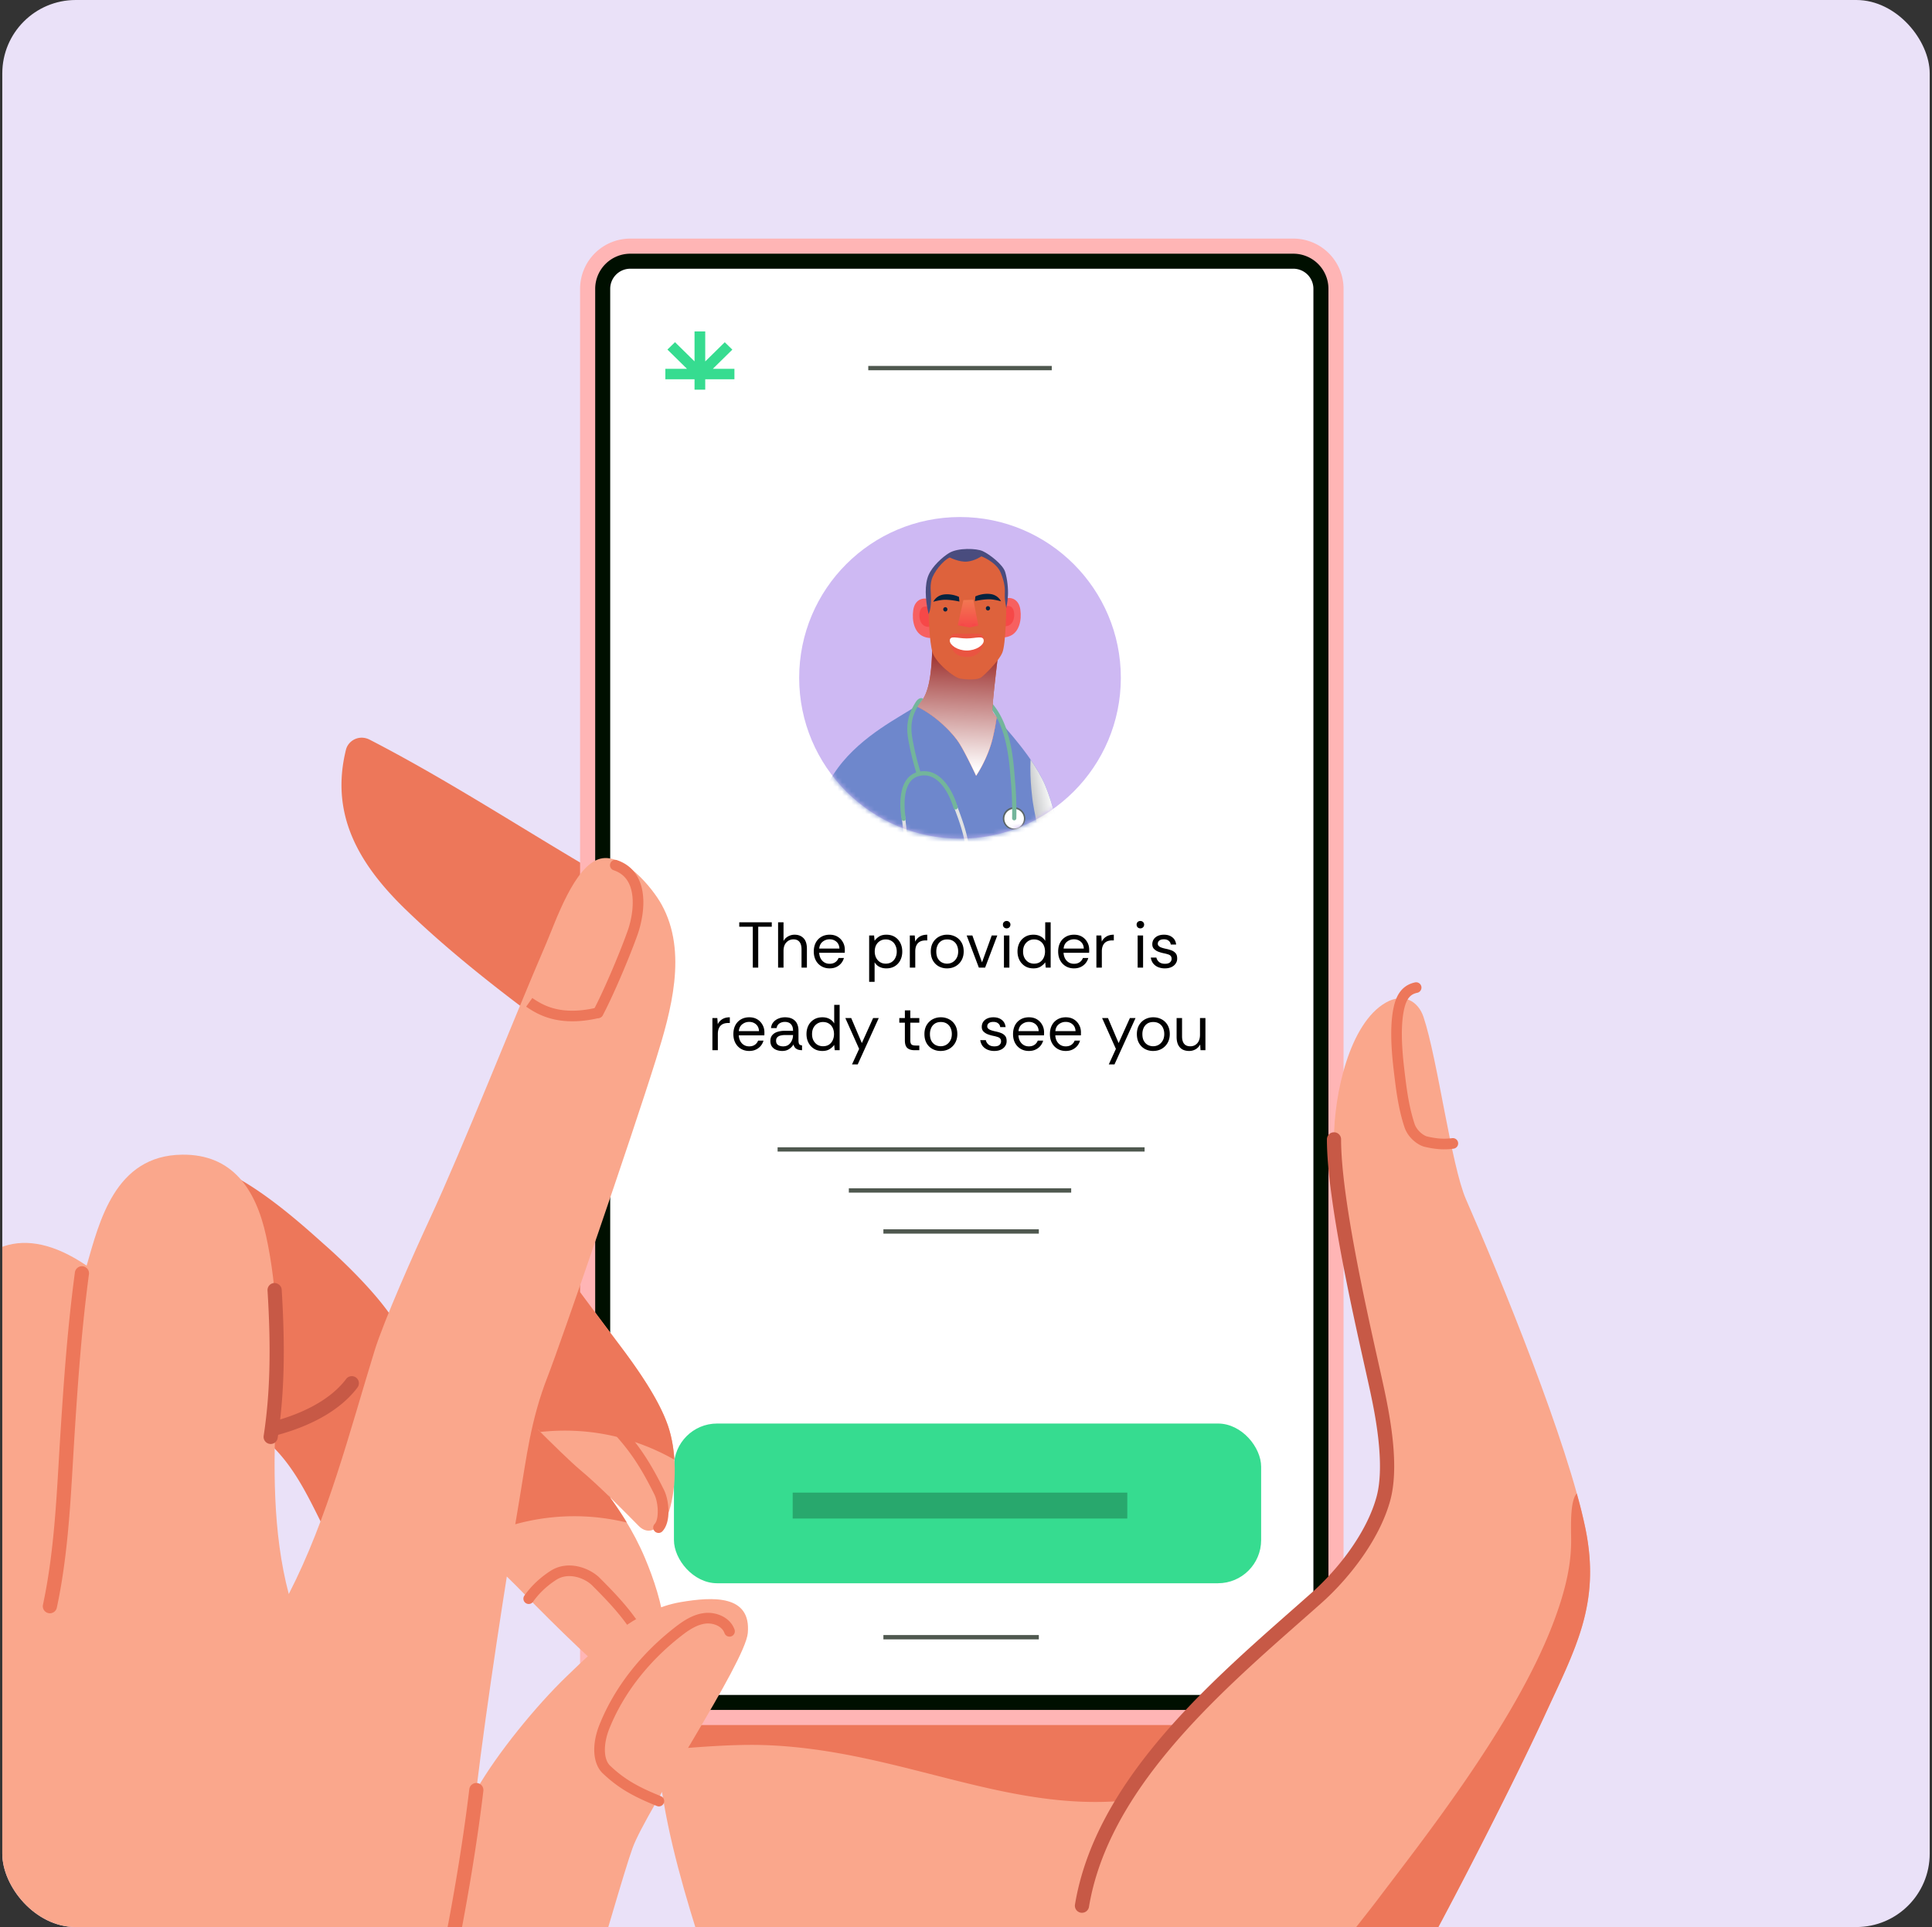 <svg width="421" height="420" fill="none" xmlns="http://www.w3.org/2000/svg"><rect width="100%" height="100%" fill="#333333" stroke="none"/><g clip-path="url(#a)"><rect x=".5" width="420" height="420" rx="16" fill="#EAE1F8"/><path d="M290.801 521.758H171.246c-1.197-14.707-4.564-52.412-12.055-77.452-7.247-24.213-17.85-49.759-16.032-75.865 1.618-23.237 63.27-22.121 78.329-21.951 14.024.158 30.762 1.672 45.597 7.139 17.538 6.46 39.222 33.917 42.172 56.892 2.139 16.641-3.51 23.85-11.842 39.963-7.641 14.777-8.078 50.169-6.614 71.274Z" fill="#FAA78C"/><path d="M142.944 381.536c6.625-.556 15.939-1.421 23.29-1.204 30.535.911 54.86 16.093 83.264 11.568 3.042-.479 5.606-2.193 7.027-4.942 4.587-8.897 10.456-17.515 20.418-27.863-3.336-2.425-6.657-4.294-9.854-5.467-14.842-5.468-31.584-6.982-45.608-7.136-15.059-.17-76.7-1.297-78.321 21.947a117.207 117.207 0 0 0-.216 13.097ZM88.36 198.192c12.681 12.298 28.636 23.959 41.999 33.392 1.271.896 4.051.525 4.051-2.34 0-3.197.139-27.643.139-34.5 0-.9-.858-2.498-1.815-3.05-17.001-9.792-34.342-21.287-52.165-30.473-2.294-1.182-4.684.174-5.182 2.185-3.487 14.098 2.757 24.882 12.974 34.79v-.004Z" fill="#ED775A"/><path d="M281.827 374.329H137.352a9.3 9.3 0 0 1-9.3-9.3V62.947a9.3 9.3 0 0 1 9.3-9.3h144.475a9.3 9.3 0 0 1 9.3 9.3v302.082a9.3 9.3 0 0 1-9.3 9.3Z" fill="#000F00" stroke="#FFB5B5" stroke-width="3.293"/><path d="M137.35 369.41h144.474a4.378 4.378 0 0 0 4.379-4.378V62.946a4.378 4.378 0 0 0-4.379-4.379H137.35a4.378 4.378 0 0 0-4.379 4.379v302.086a4.378 4.378 0 0 0 4.379 4.378Z" fill="#fff"/><rect x="146.859" y="310.258" width="127.953" height="34.811" rx="9.408" fill="#36DC90"/><path d="M263.06 464.381c14.414 2.576 27.288-5.61 38.392-23.167 8.445-13.352 27.469-50.601 35.029-67.058 6.773-14.745 12.379-24.487 9.009-40.979-3.804-18.611-18.318-54.192-26.033-71.772-3.224-7.348-6.178-30.569-9.267-39.77-1.166-3.479-4.409-5.29-8.205-3.12-7.946 4.537-11.294 20.024-11.294 29.805 0 14.769 7.452 45.415 9.495 55.049 1.452 6.857 3.089 16.603 1.266 23.264-2.181 7.973-8.425 16.17-14.526 21.592-19.626 17.441-46.523 39.264-51.153 67.119-3.127 18.827 10.078 45.964 27.287 49.037Z" fill="#FAA78C"/><path d="M314.705 250.495c.668 0 1.329-.047 2.004-.136a1.157 1.157 0 1 0-.305-2.293c-1.733.224-3.363.112-5.444-.379-.703-.166-2.216-1.231-2.718-2.757-1.278-3.884-1.746-7.784-2.236-11.911-.68-5.696-.699-9.877-.077-12.866.575-2.757 1.591-3.506 2.946-3.784a1.158 1.158 0 0 0-.467-2.266c-3.356.691-4.313 3.517-4.746 5.579-.675 3.236-.664 7.661.035 13.526.514 4.328.992 8.34 2.344 12.445.799 2.432 3.046 3.973 4.386 4.289 1.579.375 2.942.556 4.275.556l.003-.003ZM345.487 333.182a110.463 110.463 0 0 0-1.899-7.692c-1.398 1.552-1.274 6.495-1.224 9.707.081 4.973-.861 10.665-4.074 18.986-8.41 21.785-28.279 46.844-37.759 59.393-10.054 13.309-25.584 29.716-26.835 50.196-1.189 19.29 4.44 37.357 4.819 57.972h12.278c-1.467-21.098-1.019-56.482 6.626-71.263 3.661-7.104 6.811-12.479 9.005-17.684 9.467-16.727 23.738-44.914 30.055-58.644 6.765-14.75 12.372-24.496 9.005-40.975l.003.004Z" fill="#ED775A"/><path d="M235.777 416.889c.741 0 1.397-.537 1.521-1.29 4.201-25.279 27.515-45.821 46.249-62.328 1.499-1.32 2.974-2.618 4.406-3.892 5.672-5.039 12.588-13.553 14.989-22.337 1.939-7.085.217-17.086-1.247-23.99-.316-1.498-.764-3.498-1.293-5.869-2.854-12.773-8.167-36.55-8.167-48.859a1.544 1.544 0 1 0-3.089 0c0 12.653 5.36 36.642 8.24 49.531.525 2.359.973 4.348 1.286 5.838.803 3.8 3.255 15.356 1.289 22.538-2.224 8.132-8.722 16.101-14.062 20.843-1.433 1.27-2.9 2.568-4.398 3.884-19.101 16.828-42.871 37.771-47.253 64.139a1.542 1.542 0 0 0 1.525 1.795l.004-.003Z" fill="#C75946"/><path d="M100.602 333.063c3.213 4.425 8.97 9.564 12.785 13.471 8.437 8.642 16.464 16.496 25.77 24.179.838.692 2.212.518 2.656-.189 5.935-9.437 2.606-21.762-1.282-30.978-4.911-11.653-13.668-21.179-22.46-29.844-1.402-1.382-5.858-5.459-7.545-7.012-1.568-1.444-2.232-.575-3.468 1.139-2.594 3.588-6.552 10.121-8.155 14.024-.312.765-.69 1.842-.806 2.352-.95 4.201-.298 8.993 2.505 12.854v.004Z" fill="#FAA78C"/><path d="M100.61 333.06c.664.927 1.452 1.869 2.301 2.842a48.166 48.166 0 0 1 33.67-4.062c-4.989-8.278-11.738-15.46-18.503-22.132-1.406-1.39-5.869-5.468-7.553-7.012-1.56-1.452-2.224-.572-3.459 1.143-2.595 3.583-6.564 10.116-8.17 14.024-.31.756-.68 1.838-.804 2.347-.942 4.201-.293 8.989 2.518 12.85Z" fill="#ED775A"/><path d="M98.143 287.473c.498 5.479 5.981 10.56 9.49 14.313 2.414 2.583 14.785 15.233 18.762 18.553 4.46 3.719 10.29 9.727 12.777 12.233 2.973 2.992 6.027-1.255 6.653-3.282 1.687-5.452 1.625-13.125-.29-18.631-2.004-5.765-6.722-12.487-10.726-17.773-1.973-2.61-8.41-11.232-8.41-11.259v-33.825c-2.309 1.715-10.588 9.681-14.727 14.526-3.915 4.584-8.792 11.325-10.695 14.102-2.553 3.726-3.159 7.517-2.834 11.046v-.003Z" fill="#FAA78C"/><path d="M98.143 287.48c.494 5.468 5.977 10.549 9.483 14.302 1.344 1.437 5.776 5.993 10.116 10.317 10.178-1.127 20.31.989 29.206 6.039-.169-2.656-.648-5.235-1.42-7.475-1.993-5.761-6.719-12.495-10.719-17.777-1.977-2.61-8.402-11.228-8.402-11.259v-33.825c-2.317 1.715-10.595 9.684-14.735 14.519-3.907 4.587-8.788 11.321-10.687 14.101-2.564 3.722-3.167 7.521-2.842 11.058ZM142.715 371.315c.309 0 .614-.124.842-.363 1.935-2.046 1.487-6.726.328-9.051-4.054-8.135-6.985-11.792-13.209-18.001-2.135-2.127-6.869-4.008-10.719-1.521-2.305 1.491-4.166 3.251-5.687 5.383a1.156 1.156 0 1 0 1.884 1.343c1.348-1.888 3.004-3.452 5.058-4.78 2.734-1.768 6.286-.32 7.823 1.216 6.128 6.113 8.831 9.484 12.769 17.391.873 1.757 1.054 5.379.058 6.429a1.159 1.159 0 0 0 .842 1.954h.011Z" fill="#ED775A"/><path d="M143.505 334.11c.308 0 .613-.124.841-.363 1.935-2.047 1.487-6.727.328-9.051-4.05-8.139-6.984-11.792-13.209-18.001-2.131-2.128-6.869-4.004-10.718-1.517-2.306 1.486-4.167 3.247-5.688 5.378a1.156 1.156 0 1 0 1.884 1.344c1.348-1.888 3.004-3.452 5.058-4.78 2.738-1.765 6.286-.321 7.827 1.212 6.128 6.112 8.835 9.483 12.769 17.391.873 1.757 1.054 5.379.058 6.429a1.159 1.159 0 0 0 .842 1.954l.008.004ZM40.542 294.699c1.98 3.95 13.43 15.92 16.958 18.843 7.028 5.811 10.298 14.228 14.345 21.978 2.911 5.572 8.641-7.244 10.9-13.7 2.873-8.213 7.502-21.418 5.008-30.117-1.745-6.086-12.26-16.225-16.866-20.275-6.348-5.584-36.52-34.168-38.508-5.553-.85 9.418 3.985 20.507 8.159 28.828l.004-.004Z" fill="#ED775A"/><path d="M-141.5 611.14h123.265c11.46-14.796 26.797-34.612 30.04-37.083 15.09-11.46 33.531-23.955 49.671-33.978 23.06-14.318 36.713-31.029 47.771-52.343 10.626-20.464 24.758-74.336 28.604-84.993 2.996-8.278 24.511-40.357 25.098-46.798.772-8.417-7.63-7.954-14.626-6.765-9.916 1.699-18.025 9.607-24.805 16.14-6.61 6.348-15.167 16.804-19.723 24.789 2.301-19.028 6.348-45.361 9.437-63.586 1.483-8.727 2.378-16.959 6.101-26.488 2.795-7.136 18.271-52.034 23.569-69.008 3.32-10.611 6.981-23.522 1.281-33.855-2.054-3.738-8.34-11.275-13.359-10.024-5.669 1.406-9.808 13.87-11.816 18.503-6.811 15.754-18.147 44.543-25.406 60.127-3.367 7.244-9.962 22.086-11.97 28.573-5.468 17.746-10.194 36.512-18.704 53.068-3.537-13.328-3.382-28.047-2.718-41.917.571-11.769.309-24.557-2.224-36.125-2.255-10.271-7.398-17.824-18.272-17.716-14.718.139-18.07 14.688-20.835 24.187-28.634-19.43-37.299 23.245-39.09 42.69-14.179-7.785-22.365 1.251-25.747 15.058-6.379 26.148-16.202 75.078-19.275 103.249-1.792 16.48-4.88 34.288-7.939 50.598-1.56 8.309-3.568 15.012-9.916 20.726-4.896 4.402-9.575 8.511-13.05 14.272-8.974 14.997-8.202 29.283-21.855 51.585-3.089 5.035-13.561 21.253-23.507 37.114Z" fill="#FAA78C"/><path d="M130.373 221.884c.398-.016.78-.232.981-.61 2.046-3.807 5.745-12.391 7.61-17.665.425-1.201 2.429-7.425.182-12.055-.958-1.977-2.537-3.351-4.695-4.081a1.152 1.152 0 0 0-1.468.726c-.204.606.12 1.262.726 1.467 1.572.533 2.668 1.483 3.356 2.9 1.428 2.946.741 7.375-.282 10.271-1.834 5.189-5.464 13.614-7.464 17.34a1.154 1.154 0 0 0 .471 1.568c.189.1.39.147.587.139h-.004Z" fill="#ED775A"/><path d="M125.444 222.583c1.533-.054 3.248-.274 5.159-.73a1.16 1.16 0 0 0-.533-2.255c-8.108 1.927-11.993-.683-14.078-2.085l-1.336 1.892c1.78 1.197 5.028 3.375 10.788 3.174v.004ZM143.621 393.707a1.159 1.159 0 0 0 .394-2.231c-4.526-1.831-7.789-3.506-11.078-6.657-1.444-1.382-1.506-4.703-.151-8.074 3.054-7.606 8.472-14.591 15.661-20.198 1.595-1.247 3.34-2.432 5.263-2.676 1.626-.208 3.614.51 4.162 2.062a1.158 1.158 0 1 0 2.186-.772c-.969-2.757-4.143-3.919-6.641-3.591-2.479.317-4.537 1.699-6.395 3.147-7.51 5.861-13.178 13.178-16.383 21.163-1.753 4.363-1.479 8.53.699 10.611 3.56 3.409 7.024 5.197 11.812 7.132.154.061.316.088.475.084h-.004ZM91.941 452.772a1.544 1.544 0 0 0 1.425-1.1c4.425-14.819 9.568-41.203 11.966-61.374a1.544 1.544 0 0 0-3.066-.363c-2.382 20.02-7.479 46.18-11.858 60.853a1.545 1.545 0 0 0 1.533 1.988v-.004ZM10.926 351.616a1.543 1.543 0 0 0 1.456-1.22c2.267-10.564 2.904-21.495 3.525-32.067.124-2.089.244-4.178.379-6.267.756-11.75 1.513-22.442 3.096-34.342a1.545 1.545 0 0 0-1.328-1.734 1.557 1.557 0 0 0-1.734 1.329c-1.594 11.993-2.355 22.742-3.116 34.55a1116.88 1116.88 0 0 0-.382 6.282c-.61 10.456-1.243 21.264-3.46 31.6a1.544 1.544 0 0 0 1.564 1.869Z" fill="#ED775A"/><path d="M59.609 312.989c10.664-2.749 15.846-7.294 18.317-10.622a1.546 1.546 0 0 0-2.479-1.846c-2.178 2.927-6.823 6.95-16.58 9.468l.742 3Z" fill="#C75946"/><path d="M59.038 314.715a1.546 1.546 0 0 0 1.471-1.309c1.417-9.248 1.688-19.217.873-32.33-.054-.853-.819-1.452-1.637-1.448a1.551 1.551 0 0 0-1.448 1.637c.8 12.885.54 22.65-.842 31.67a1.547 1.547 0 0 0 1.294 1.761c.096.015.193.019.29.015v.004Z" fill="#C75946"/><circle cx="209.194" cy="147.732" r="35.046" fill="#CEB9F3"/><mask id="b" style="mask-type:alpha" maskUnits="userSpaceOnUse" x="174" y="112" width="71" height="71"><circle cx="209.186" cy="147.731" r="35.046" fill="#F4AA8B"/></mask><g mask="url(#b)"><path d="M234.127 197.601s-1.589.858-4.285 1.347c-2.693.49-4.407.369-4.407.369l-.49 10.895h-39.172l.245-8.57s-5.14-1.101-8.691-2.569c-3.549-1.471-7.468-4.164-7.468-4.164s7.223-20.075 12.732-27.542c5.29-7.171 13.776-11.218 17.046-13.479 4.477 2.133 8.093 6.028 9.396 8.093 1.469 2.324 3.672 7.099 3.672 7.099s2.571-3.672 3.672-8.446c.415-1.793.655-3.204.796-4.27 2.247 2.733 8.036 8.805 10.591 14.799 3.182 7.468 6.365 26.441 6.365 26.441l-.002-.003Z" fill="#6E87CC"/><path d="M218.608 179.02a2.449 2.449 0 1 0 4.73-1.273 2.449 2.449 0 0 0-4.73 1.273Z" fill="#5A6566"/><path d="M218.925 178.938a2.129 2.129 0 1 0 4.111-1.106 2.129 2.129 0 0 0-4.111 1.106Z" fill="#fff"/><path d="M221.009 178.794h-.015a.46.46 0 0 1-.446-.474c0-.037.109-3.687-.256-7.819-.028-.321-.057-.671-.086-1.045-.352-4.404-1.008-12.604-5.957-16.805a.461.461 0 0 1 .595-.702c5.24 4.449 5.915 12.895 6.279 17.432.03.373.058.72.086 1.038.37 4.189.261 7.892.26 7.929a.46.46 0 0 1-.46.446Z" fill="#73B59B"/><path d="M216.252 155.004c.023.217.362.689.917 1.36a45.477 45.477 0 0 1-.796 4.27c-1.101 4.775-3.672 8.446-3.672 8.446s-2.203-4.775-3.672-7.1c-1.304-2.064-4.921-5.959-9.396-8.092.136-.094.261-.184.378-.273 2.938-2.203 3.019-9.059 3.183-13.466l14.281 2.732s-1.348 11.019-1.225 12.12l.002.003Z" fill="#DE623C"/><path style="mix-blend-mode:multiply" d="M216.252 155.001c.023.216.362.688.917 1.359a45.428 45.428 0 0 1-.796 4.271c-1.101 4.775-3.672 8.446-3.672 8.446s-2.203-4.775-3.672-7.1c-1.304-2.065-4.921-5.96-9.396-8.093.136-.093.261-.184.378-.273 2.938-2.202 3.019-9.059 3.183-13.466l14.281 2.733s-1.348 11.018-1.225 12.12l.002.003Z" fill="url(#c)"/><path d="M202.981 130.802c-1.742-.834-3.624-.207-3.976 2.165-.351 2.371.3 4.909 2.162 5.727 1.861.818 2.568-.056 2.568-.056l-.754-7.835v-.001Z" fill="#F76060"/><path d="m203.513 136.366-.344-3.574c-.205-.175-1.057-.831-1.927-.529-.997.349-1.143 2.252-.576 3.331.557 1.06 1.617 1.275 2.847.772Z" fill="#F64848"/><path d="M218.363 130.678c1.742-.834 3.624-.205 3.976 2.166.351 2.37-.3 4.909-2.162 5.726-1.861.818-2.568-.056-2.568-.056l.754-7.834v-.002Z" fill="#F76060"/><path d="m217.836 136.241.344-3.574c.205-.175 1.057-.831 1.927-.528.997.348 1.143 2.251.576 3.331-.557 1.059-1.617 1.275-2.847.771Z" fill="#F64848"/><path d="M202.339 133.823c-.775-3.345-.857-6.488 0-8.487.856-1.999 3.127-3.993 4.488-4.815 1.96-1.183 5.994-1.011 7.305-.408 1.509.693 4.407 2.937 4.897 4.528.49 1.592.693 3.714.611 5.182-.081 1.47-.366 2.693-.366 2.693l-16.934 1.306-.001.001Z" fill="#494C7E"/><path d="M206.954 121.5s2.081 1.062 3.796.898c1.714-.163 3.1-1.143 3.1-1.143s3.224 1.184 4.203 3.551c.979 2.366.938 3.672.898 4.855-.04 1.183.326 2.856.326 2.856s-.081 7.835-.856 9.712c-.775 1.878-3.796 4.774-4.571 5.387-.774.612-3.182.53-4.61.285-1.428-.245-5.345-3.469-6.04-5.713-.693-2.245-.856-8.365-.856-8.365s.49-.816.53-2.774c.04-1.959-.285-3.06.121-4.652.409-1.591 2.408-4.202 3.959-4.897Z" fill="#DE623C"/><g style="mix-blend-mode:darken"><path d="m209.931 130.793-1.22 5.467 2.532.494 1.946-.418-1.086-5.618-2.172.075Z" fill="url(#d)"/><path d="M211.746 136.481c-.061-.239.12-.475.405-.526.285-.052.566.101.627.34l-1.032.186ZM210.258 136.481c.061-.239-.12-.475-.405-.526-.285-.052-.566.101-.626.34l1.031.186Z" fill="#F64848" style="mix-blend-mode:multiply"/></g><path d="m212.54 129.988-.102 1.02s2.29-.534 3.795-.347c.98.121 1.897.387 1.897.387s-.612-1.388-2.366-1.591c-1.755-.203-3.224.53-3.224.53v.001ZM208.965 130.089l.102 1.02s-2.29-.534-3.795-.347c-.98.121-1.897.387-1.897.387s.612-1.388 2.366-1.591c1.755-.204 3.224.53 3.224.53v.001ZM205.996 133.281a.465.465 0 0 0 .457-.473.465.465 0 0 0-.457-.474.466.466 0 0 0-.457.474c0 .261.205.473.457.473ZM215.285 133.057a.465.465 0 0 0 .457-.474.465.465 0 0 0-.457-.474.466.466 0 0 0-.457.474c0 .262.205.474.457.474Z" fill="#06233F"/><path opacity=".51" d="M214.36 139.466c-.024 1.248-.595 3.702-3.655 3.723-3.163.02-3.687-2.508-3.734-3.723-.07-1.762 1.653-1.317 3.694-1.317s3.731-.447 3.696 1.317h-.001Z" fill="#F64848"/><path d="M214.36 139.692c-.024.929-1.655 2.088-3.695 2.088-2.039 0-3.647-1.183-3.694-2.088-.07-1.312 1.63-.545 3.671-.545s3.754-.769 3.719.545h-.001Z" fill="#fff"/><path style="mix-blend-mode:multiply" d="M229.836 198.949c2.694-.49 4.285-1.348 4.285-1.348s-3.182-18.973-6.365-26.441c-.81-1.9-1.946-3.807-3.19-5.615-.222 4.607.496 9.286.496 9.286.856 5.386 1.836 7.712 1.959 11.14.122 3.427-1.591 13.344-1.591 13.344s1.713.122 4.407-.368l-.001.002Z" fill="url(#e)"/><path d="M206.238 189.926a4.065 4.065 0 0 1-.135.018.368.368 0 0 1-.079-.732c.018-.001 1.885-.215 3.429-1.218 2.436-1.584-.468-9.153-1.422-11.641-.1-.258-.183-.478-.246-.648a.368.368 0 0 1 .69-.254c.062.168.145.384.243.64 1.896 4.941 3.738 10.829 1.136 12.52-1.464.952-3.132 1.248-3.616 1.317v-.002ZM202.571 190.737c-1.575.224-3.566.098-4.406-2.36-.81-2.374-1.171-5.709-1.459-8.388a85.764 85.764 0 0 0-.242-2.101.367.367 0 0 1 .313-.412h.003a.369.369 0 0 1 .415.316c.08.599.16 1.337.243 2.118.27 2.504.64 5.933 1.423 8.229.79 2.31 2.675 2.103 4.704 1.66.135-.03.265-.058.383-.082a.368.368 0 1 1 .146.721c-.116.024-.241.051-.373.081-.332.072-.727.158-1.152.219l.002-.001Z" fill="#E0E2E2"/><path d="M200.275 169.072a.462.462 0 0 1-.503-.317c-.009-.029-.93-2.94-1.526-5.894l-.037-.184c-.591-2.918-1.142-5.693 1.297-9.601.745-1.193 1.452-.926 1.662-.785-.213.291-.693.923-.834 1.134-2.35 3.51-1.802 6.21-1.223 9.069l.037.184c.586 2.905 1.492 5.77 1.501 5.798a.46.46 0 0 1-.374.596Z" fill="#73B59B"/><path d="M196.986 178.902a.46.46 0 0 1-.517-.37c-.016-.089-.412-2.194-.222-4.499.262-3.178 1.529-5.166 3.665-5.752 4.401-1.207 7.408 3.107 8.757 7.546a.46.46 0 1 1-.881.268c-.691-2.271-1.727-4.203-2.92-5.441-1.406-1.457-2.991-1.957-4.714-1.485-4.261 1.168-2.797 9.109-2.782 9.189a.46.46 0 0 1-.365.539c-.008 0-.015.003-.023.003l.002.002Z" fill="#73B59B"/></g><path d="M169.445 250.518h79.971M184.969 259.455h48.452M192.5 268.393h33.87M192.5 356.831h33.87M189.203 80.228h39.985" stroke="#4F584F" stroke-width=".941"/><path d="M151.345 84.924v-2.262h-6.361v-2.276h4.721l-4.268-4.198 1.653-1.61 4.255 4.183v-6.53h2.332v6.544l4.255-4.184 1.653 1.612-4.254 4.183h4.707v2.276h-6.361v2.262h-2.332Z" fill="#36DC90"/><path d="M164.041 210.888v-8.905h-2.95v-.974h7.085v.974h-2.95v8.905h-1.185Zm5.512 0v-9.879h1.185v4.079a2.443 2.443 0 0 1 1.002-1.002 2.816 2.816 0 0 1 1.411-.367c.809 0 1.459.254 1.948.762.489.499.734 1.27.734 2.314v4.093h-1.172v-3.966c0-.724-.15-1.27-.451-1.637-.292-.367-.729-.55-1.313-.55-.611 0-1.124.221-1.538.663-.414.433-.621 1.054-.621 1.863v3.627h-1.185Zm11.223.169c-.649 0-1.237-.15-1.764-.451a3.256 3.256 0 0 1-1.228-1.27c-.301-.556-.452-1.205-.452-1.948 0-.734.141-1.374.424-1.919a3.134 3.134 0 0 1 1.213-1.284c.527-.311 1.139-.466 1.835-.466.659 0 1.232.146 1.722.437.489.292.87.687 1.143 1.186.282.489.423 1.039.423 1.651v.31c0 .076-.005.193-.014.353h-5.574c.028.461.136.875.324 1.242.198.358.461.64.791.847.338.207.724.31 1.157.31.489 0 .898-.113 1.228-.338.329-.226.569-.532.719-.918h1.172a3.022 3.022 0 0 1-1.666 1.962c-.414.198-.898.296-1.453.296Zm-2.258-4.318h4.403c-.028-.63-.245-1.124-.649-1.482-.405-.357-.904-.536-1.496-.536-.565 0-1.068.174-1.51.522-.433.339-.682.837-.748 1.496Zm10.88 7.254v-10.105h1.073l.113 1.157c.225-.338.545-.644.959-.917.424-.273.96-.409 1.609-.409.706 0 1.317.16 1.835.48.517.32.917.757 1.199 1.312.283.555.424 1.186.424 1.891 0 .696-.141 1.322-.424 1.877a3.208 3.208 0 0 1-1.213 1.313c-.518.31-1.129.465-1.835.465-.574 0-1.087-.117-1.538-.353a2.449 2.449 0 0 1-1.016-.987v4.276h-1.186Zm3.613-3.966c.48 0 .898-.108 1.256-.325a2.28 2.28 0 0 0 .833-.931 2.99 2.99 0 0 0 .31-1.383c0-.499-.099-.945-.296-1.341a2.173 2.173 0 0 0-.819-.945c-.357-.235-.785-.353-1.284-.353-.47 0-.889.113-1.256.339-.358.216-.64.522-.847.917-.197.395-.296.856-.296 1.383 0 .489.099.936.296 1.341.198.395.475.71.833.945.357.235.781.353 1.27.353Zm5.249.861v-7h1.072l.099 1.341c.217-.461.546-.828.988-1.101.442-.273.988-.409 1.637-.409v1.242h-.325c-.771 0-1.345.207-1.721.621-.377.414-.565 1.006-.565 1.778v3.528h-1.185Zm8.096.169a3.736 3.736 0 0 1-1.764-.423 3.295 3.295 0 0 1-1.284-1.256c-.32-.555-.48-1.223-.48-2.004 0-.743.156-1.388.466-1.933.32-.546.748-.97 1.284-1.271a3.737 3.737 0 0 1 1.835-.451 3.76 3.76 0 0 1 1.778.423c.546.282.983.696 1.313 1.242.329.546.493 1.209.493 1.99 0 .715-.155 1.35-.465 1.905a3.414 3.414 0 0 1-1.299 1.313c-.545.31-1.171.465-1.877.465Zm0-1.03c.461 0 .875-.108 1.242-.325.367-.225.659-.536.875-.931.217-.395.325-.861.325-1.397 0-.508-.094-.96-.282-1.355a2.187 2.187 0 0 0-.819-.931c-.357-.226-.79-.339-1.298-.339-.518 0-.955.118-1.313.353a2.22 2.22 0 0 0-.79.945 3.185 3.185 0 0 0-.268 1.327c0 .621.113 1.129.339 1.524.225.386.517.673.875.861.357.179.729.268 1.114.268Zm6.946.861-2.654-7h1.242l2.103 5.857 2.117-5.857h1.214l-2.654 7h-1.368Zm6.061-8.552a.83.83 0 0 1-.593-.226.83.83 0 0 1-.226-.593c0-.226.075-.414.226-.564a.83.83 0 0 1 .593-.226c.225 0 .418.075.578.226.16.15.24.338.24.564 0 .236-.08.433-.24.593a.812.812 0 0 1-.578.226Zm-.593 8.552v-7h1.185v7h-1.185Zm6.425.169c-.715 0-1.332-.164-1.849-.494a3.332 3.332 0 0 1-1.2-1.326c-.282-.555-.423-1.176-.423-1.863 0-.677.136-1.294.409-1.849a3.236 3.236 0 0 1 1.2-1.312c.517-.33 1.143-.494 1.877-.494.574 0 1.082.117 1.524.353.442.235.786.564 1.03.988v-4.051h1.186v9.879h-1.073l-.113-1.157c-.226.338-.55.644-.974.917-.423.273-.955.409-1.594.409Zm.127-1.03c.517 0 .955-.118 1.312-.353.358-.244.626-.564.805-.959.188-.405.282-.847.282-1.327 0-.508-.094-.96-.282-1.355a2.193 2.193 0 0 0-.819-.931c-.357-.235-.79-.353-1.298-.353-.452 0-.856.108-1.214.325a2.39 2.39 0 0 0-.861.917c-.207.386-.31.851-.31 1.397s.108 1.016.324 1.411a2.4 2.4 0 0 0 .861.918 2.4 2.4 0 0 0 1.2.31Zm8.706 1.03c-.649 0-1.237-.15-1.764-.451a3.263 3.263 0 0 1-1.228-1.27c-.301-.556-.451-1.205-.451-1.948 0-.734.141-1.374.423-1.919a3.136 3.136 0 0 1 1.214-1.284c.527-.311 1.138-.466 1.834-.466.659 0 1.233.146 1.722.437.489.292.87.687 1.143 1.186.282.489.423 1.039.423 1.651v.31c0 .076-.004.193-.014.353h-5.574c.028.461.136.875.325 1.242.197.358.461.64.79.847.339.207.724.31 1.157.31.489 0 .899-.113 1.228-.338.329-.226.569-.532.72-.918h1.171a3.027 3.027 0 0 1-1.665 1.962c-.414.198-.899.296-1.454.296Zm-2.258-4.318h4.403c-.028-.63-.244-1.124-.649-1.482-.405-.357-.903-.536-1.496-.536-.564 0-1.068.174-1.51.522-.433.339-.682.837-.748 1.496Zm7.146 4.149v-7h1.072l.099 1.341c.216-.461.546-.828.988-1.101.442-.273.988-.409 1.637-.409v1.242h-.325c-.771 0-1.345.207-1.721.621-.377.414-.565 1.006-.565 1.778v3.528h-1.185Zm9.581-8.552a.831.831 0 0 1-.593-.226.833.833 0 0 1-.225-.593c0-.226.075-.414.225-.564a.831.831 0 0 1 .593-.226c.226 0 .419.075.579.226.16.15.24.338.24.564 0 .236-.08.433-.24.593a.813.813 0 0 1-.579.226Zm-.593 8.552v-7h1.186v7h-1.186Zm5.931.169a3.79 3.79 0 0 1-1.496-.282 2.773 2.773 0 0 1-1.072-.818 2.698 2.698 0 0 1-.494-1.256h1.213c.076.366.269.686.579.959.32.264.748.395 1.284.395.499 0 .866-.103 1.101-.31.235-.217.353-.471.353-.762 0-.282-.071-.499-.212-.649-.132-.151-.329-.264-.593-.339a7.921 7.921 0 0 0-.945-.24 8.212 8.212 0 0 1-1.157-.339 2.617 2.617 0 0 1-.932-.607c-.244-.254-.367-.588-.367-1.002 0-.413.104-.776.311-1.086.207-.311.498-.555.875-.734.386-.179.837-.268 1.355-.268.743 0 1.35.188 1.82.564.48.367.757.894.833 1.581h-1.172c-.047-.358-.202-.635-.465-.833-.254-.207-.598-.31-1.031-.31-.423 0-.752.089-.987.268a.857.857 0 0 0-.339.706c0 .188.066.348.197.479a1.6 1.6 0 0 0 .565.339c.254.094.55.179.889.254.47.094.899.212 1.284.353a2.2 2.2 0 0 1 .932.621c.235.263.353.644.353 1.143a1.85 1.85 0 0 1-.325 1.115 2.182 2.182 0 0 1-.931.776c-.396.188-.871.282-1.426.282Zm-98.595 17.831v-7h1.073l.099 1.341c.216-.461.545-.828.988-1.101.442-.273.987-.409 1.637-.409v1.242h-.325c-.771 0-1.345.207-1.722.621-.376.414-.564 1.006-.564 1.778v3.528h-1.186Zm8.012.169c-.649 0-1.237-.15-1.764-.451a3.26 3.26 0 0 1-1.227-1.27c-.302-.556-.452-1.205-.452-1.948 0-.734.141-1.374.423-1.919a3.142 3.142 0 0 1 1.214-1.284c.527-.311 1.138-.466 1.835-.466.658 0 1.232.146 1.721.437.49.292.871.687 1.143 1.186.283.489.424 1.039.424 1.651v.31c0 .076-.005.193-.014.353h-5.575c.029.461.137.875.325 1.242.197.358.461.64.79.847.339.207.725.31 1.157.31.49 0 .899-.113 1.228-.338.329-.226.569-.532.72-.918h1.171a3.027 3.027 0 0 1-1.665 1.962c-.414.198-.899.296-1.454.296Zm-2.258-4.318h4.403c-.028-.63-.244-1.124-.649-1.482-.404-.357-.903-.536-1.496-.536-.564 0-1.067.174-1.51.522-.432.339-.682.837-.748 1.496Zm9.475 4.318c-.48 0-.918-.08-1.313-.24a2.137 2.137 0 0 1-.945-.719c-.226-.33-.339-.729-.339-1.2 0-.546.141-.978.423-1.298.283-.33.654-.565 1.115-.706.471-.15.974-.226 1.51-.226h1.891c0-.489-.084-.875-.254-1.157a1.41 1.41 0 0 0-.635-.607 2.055 2.055 0 0 0-.875-.183c-.461 0-.861.113-1.199.339-.33.216-.537.555-.621 1.016h-1.214c.047-.508.216-.937.508-1.285a2.765 2.765 0 0 1 1.101-.79 3.67 3.67 0 0 1 1.425-.282c.706 0 1.275.132 1.708.395.433.254.748.597.945 1.03.198.433.297.913.297 1.44v2.145c0 .348.042.611.127.79.084.179.301.287.649.325v1.044c-.311 0-.593-.038-.847-.113a1.635 1.635 0 0 1-.649-.395 1.688 1.688 0 0 1-.367-.734 3.09 3.09 0 0 1-.974 1.002c-.404.273-.894.409-1.467.409Zm.183-1.002c.47 0 .866-.117 1.185-.353.32-.244.56-.555.72-.931.17-.376.254-.767.254-1.171v-.014h-1.792c-.329 0-.64.037-.931.113a1.347 1.347 0 0 0-.706.381c-.179.178-.268.432-.268.762 0 .423.15.733.451.931.301.188.664.282 1.087.282Zm8.56 1.002c-.715 0-1.331-.164-1.849-.494a3.33 3.33 0 0 1-1.199-1.326c-.282-.555-.423-1.176-.423-1.863 0-.677.136-1.294.409-1.849a3.234 3.234 0 0 1 1.199-1.312c.518-.33 1.143-.494 1.877-.494.574 0 1.082.117 1.524.353.443.235.786.564 1.031.988v-4.051h1.185v9.879h-1.072l-.113-1.157c-.226.338-.551.644-.974.917-.423.273-.955.409-1.595.409Zm.127-1.03c.518 0 .955-.118 1.313-.353a2.28 2.28 0 0 0 .804-.959c.188-.405.282-.847.282-1.327 0-.508-.094-.96-.282-1.355a2.191 2.191 0 0 0-.818-.931c-.358-.235-.791-.353-1.299-.353a2.29 2.29 0 0 0-1.213.325 2.375 2.375 0 0 0-.861.917c-.207.386-.311.851-.311 1.397s.108 1.016.325 1.411c.216.395.503.701.861.918.367.207.766.31 1.199.31Zm6.322 3.966 1.552-3.387-3.006-6.718h1.284l2.315 5.448 2.455-5.448h1.228l-4.587 10.105h-1.241Zm13.58-3.105c-.64 0-1.143-.155-1.51-.466-.367-.31-.55-.87-.55-1.679v-3.853h-1.214v-1.002h1.214v-1.679h1.185v1.679h1.962v1.002h-1.962v3.853c0 .442.09.743.268.903.179.151.494.226.946.226h.748v1.016h-1.087Zm5.73.169a3.736 3.736 0 0 1-1.764-.423 3.295 3.295 0 0 1-1.284-1.256c-.32-.555-.48-1.223-.48-2.004 0-.743.156-1.388.466-1.933.32-.546.748-.97 1.284-1.271a3.735 3.735 0 0 1 1.835-.451 3.76 3.76 0 0 1 1.778.423c.546.282.983.696 1.312 1.242.33.546.494 1.209.494 1.99 0 .715-.155 1.35-.465 1.905a3.42 3.42 0 0 1-1.299 1.313c-.545.31-1.171.465-1.877.465Zm0-1.03c.461 0 .875-.108 1.242-.325.367-.225.659-.536.875-.931.217-.395.325-.861.325-1.397 0-.508-.094-.96-.282-1.355a2.193 2.193 0 0 0-.819-.931c-.357-.226-.79-.339-1.298-.339-.518 0-.955.118-1.313.353a2.22 2.22 0 0 0-.79.945 3.185 3.185 0 0 0-.268 1.327c0 .621.113 1.129.339 1.524.225.386.517.673.875.861.357.179.729.268 1.114.268Zm11.702 1.03a3.79 3.79 0 0 1-1.496-.282c-.442-.198-.8-.47-1.073-.818a2.697 2.697 0 0 1-.493-1.256h1.213c.075.366.268.686.579.959.32.264.748.395 1.284.395.499 0 .866-.103 1.101-.31.235-.217.353-.471.353-.762 0-.282-.071-.499-.212-.649-.132-.151-.329-.264-.593-.339a7.921 7.921 0 0 0-.945-.24 8.264 8.264 0 0 1-1.158-.339 2.622 2.622 0 0 1-.931-.607c-.245-.254-.367-.588-.367-1.002 0-.413.104-.776.311-1.086.207-.311.498-.555.875-.734.385-.179.837-.268 1.354-.268.744 0 1.35.188 1.821.564.48.367.757.894.832 1.581h-1.171c-.047-.358-.202-.635-.466-.833-.254-.207-.597-.31-1.03-.31-.423 0-.752.089-.988.268a.858.858 0 0 0-.338.706c0 .188.066.348.197.479a1.6 1.6 0 0 0 .565.339c.254.094.55.179.889.254.47.094.898.212 1.284.353s.696.348.931.621c.236.263.353.644.353 1.143.01.414-.098.786-.324 1.115a2.185 2.185 0 0 1-.932.776c-.395.188-.87.282-1.425.282Zm7.522 0c-.649 0-1.237-.15-1.764-.451a3.256 3.256 0 0 1-1.228-1.27c-.301-.556-.452-1.205-.452-1.948 0-.734.142-1.374.424-1.919a3.134 3.134 0 0 1 1.213-1.284c.527-.311 1.139-.466 1.835-.466.659 0 1.233.146 1.722.437.489.292.87.687 1.143 1.186.282.489.423 1.039.423 1.651v.31c0 .076-.004.193-.014.353h-5.574c.028.461.136.875.324 1.242.198.358.461.64.791.847.338.207.724.31 1.157.31.489 0 .898-.113 1.228-.338.329-.226.569-.532.719-.918h1.172a3.022 3.022 0 0 1-1.666 1.962c-.414.198-.898.296-1.453.296Zm-2.258-4.318h4.403c-.028-.63-.245-1.124-.649-1.482-.405-.357-.903-.536-1.496-.536-.565 0-1.068.174-1.51.522-.433.339-.682.837-.748 1.496Zm10.293 4.318c-.65 0-1.238-.15-1.764-.451a3.256 3.256 0 0 1-1.228-1.27c-.301-.556-.452-1.205-.452-1.948 0-.734.141-1.374.424-1.919a3.134 3.134 0 0 1 1.213-1.284c.527-.311 1.139-.466 1.835-.466.658 0 1.232.146 1.721.437.49.292.871.687 1.144 1.186.282.489.423 1.039.423 1.651v.31c0 .076-.005.193-.014.353h-5.575c.029.461.137.875.325 1.242.198.358.461.64.79.847.339.207.725.31 1.158.31.489 0 .898-.113 1.227-.338.33-.226.57-.532.72-.918h1.171a3.107 3.107 0 0 1-.606 1.158 3.031 3.031 0 0 1-1.059.804c-.414.198-.898.296-1.453.296Zm-2.258-4.318h4.403c-.029-.63-.245-1.124-.65-1.482-.404-.357-.903-.536-1.495-.536-.565 0-1.068.174-1.51.522-.433.339-.683.837-.748 1.496Zm11.642 7.254 1.552-3.387-3.005-6.718h1.284l2.314 5.448 2.456-5.448h1.228l-4.587 10.105h-1.242Zm9.65-2.936a3.73 3.73 0 0 1-1.764-.423 3.295 3.295 0 0 1-1.284-1.256c-.32-.555-.48-1.223-.48-2.004 0-.743.155-1.388.466-1.933a3.39 3.39 0 0 1 1.284-1.271 3.733 3.733 0 0 1 1.834-.451c.65 0 1.242.141 1.779.423.545.282.983.696 1.312 1.242.329.546.494 1.209.494 1.99 0 .715-.155 1.35-.466 1.905-.31.555-.743.993-1.298 1.313-.546.31-1.171.465-1.877.465Zm0-1.03c.461 0 .875-.108 1.242-.325.367-.225.658-.536.875-.931.216-.395.324-.861.324-1.397 0-.508-.094-.96-.282-1.355a2.191 2.191 0 0 0-.818-.931c-.358-.226-.791-.339-1.299-.339-.517 0-.955.118-1.312.353-.348.235-.612.55-.79.945a3.185 3.185 0 0 0-.269 1.327c0 .621.113 1.129.339 1.524.226.386.518.673.875.861.358.179.729.268 1.115.268Zm7.854 1.03c-.546 0-1.026-.108-1.44-.324a2.315 2.315 0 0 1-.945-1.016c-.226-.461-.339-1.04-.339-1.736v-4.093h1.186v3.966c0 .724.15 1.27.451 1.637.301.367.753.55 1.355.55s1.101-.216 1.496-.649c.404-.442.607-1.068.607-1.877v-3.627h1.185v7h-1.072l-.071-1.256a2.54 2.54 0 0 1-.974 1.044 2.741 2.741 0 0 1-1.439.381Z" fill="#000"/><path d="M172.734 328.136h72.915" stroke="#28A86D" stroke-width="5.645"/></g><defs><linearGradient id="c" x1="207.826" y1="167.579" x2="208.928" y2="143.708" gradientUnits="userSpaceOnUse"><stop stop-color="#fff"/><stop offset="1" stop-color="#A13937"/></linearGradient><linearGradient id="d" x1="210.949" y1="130.718" x2="210.949" y2="136.754" gradientUnits="userSpaceOnUse"><stop stop-color="#F27852"/><stop offset="1" stop-color="#F64848"/></linearGradient><linearGradient id="e" x1="230.925" y1="181.561" x2="222.969" y2="183.029" gradientUnits="userSpaceOnUse"><stop stop-color="#fff"/><stop offset="1" stop-color="#9B9FA2"/></linearGradient><clipPath id="a"><rect x=".5" width="420" height="420" rx="16" fill="#fff"/></clipPath></defs></svg>